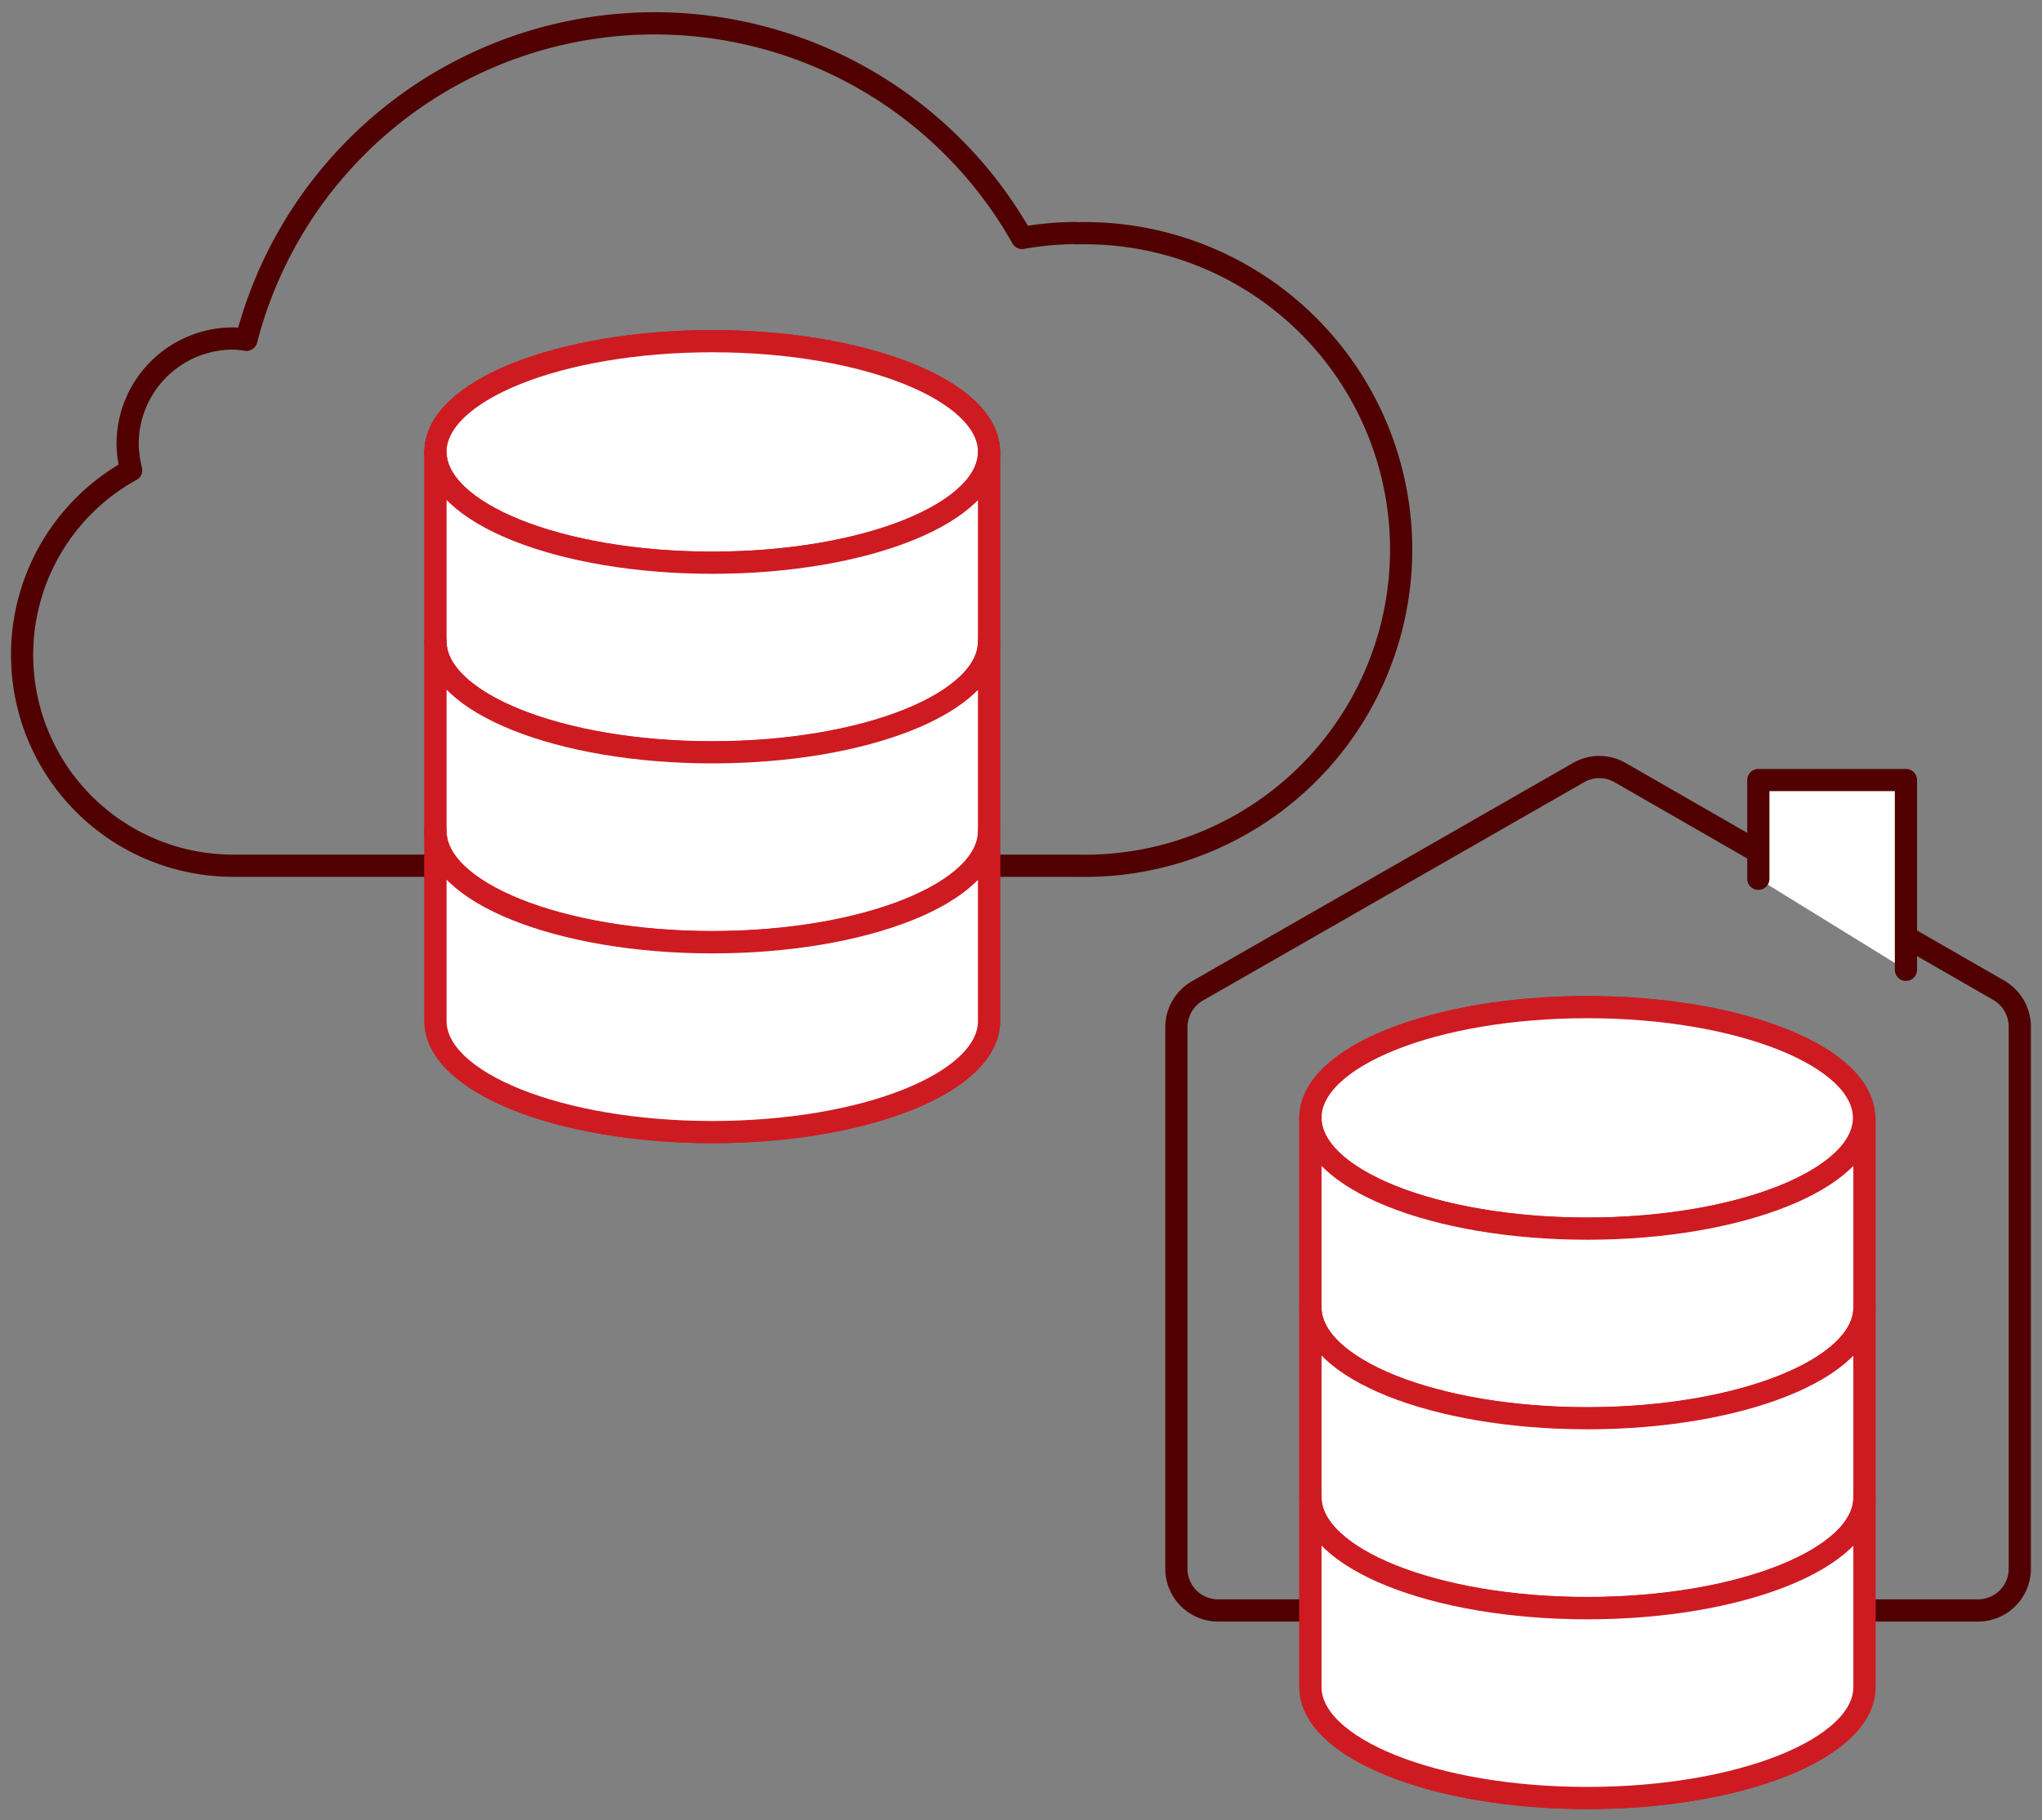 <?xml version="1.0" encoding="UTF-8"?> <svg xmlns="http://www.w3.org/2000/svg" id="icons" viewBox="0 0 92 82"><rect x="0" y="0" width="92" height="82" fill="#808080" stroke="none"/><defs><style>.cls-1{fill:none;}.cls-1,.cls-3{stroke:#500000;}.cls-1,.cls-2,.cls-3{stroke-linecap:round;stroke-linejoin:round;}.cls-2,.cls-3{fill:#fff;}.cls-2{stroke:#ce1b22;}</style></defs><path class="cls-1" d="M48.48,10.5a13.9,13.9,0,0,0-2.43.22A19,19,0,0,0,11.1,15.31a4.07,4.07,0,0,0-.6-.06A4.75,4.75,0,0,0,5.75,20a5.09,5.09,0,0,0,.16,1.18A9.5,9.5,0,0,0,10.5,39h38a14.25,14.25,0,1,0,0-28.49Z"></path><ellipse class="cls-2" cx="32.09" cy="20.36" rx="12.47" ry="4.99"></ellipse><path class="cls-2" d="M32.09,25.35c-6.88,0-12.47-2.24-12.47-5v8.55c0,2.75,5.59,5,12.47,5s12.47-2.23,12.47-5V20.36C44.56,23.11,39,25.35,32.09,25.35Z"></path><path class="cls-2" d="M32.09,33.89c-6.88,0-12.47-2.23-12.47-5v8.55c0,2.75,5.59,5,12.47,5s12.47-2.23,12.47-5V28.91C44.56,31.66,39,33.89,32.09,33.89Z"></path><path class="cls-2" d="M32.09,42.45c-6.88,0-12.47-2.23-12.47-5V46c0,2.76,5.59,5,12.47,5s12.47-2.23,12.47-5V37.47C44.56,40.22,39,42.45,32.09,42.45Z"></path><ellipse class="cls-2" cx="32.09" cy="20.36" rx="12.47" ry="4.99"></ellipse><path class="cls-2" d="M32.09,25.35c-6.88,0-12.47-2.24-12.47-5v8.55c0,2.75,5.59,5,12.47,5s12.47-2.23,12.47-5V20.36C44.56,23.11,39,25.35,32.09,25.35Z"></path><path class="cls-2" d="M32.09,33.89c-6.88,0-12.47-2.23-12.47-5v8.55c0,2.75,5.59,5,12.47,5s12.47-2.23,12.47-5V28.91C44.56,31.66,39,33.89,32.09,33.89Z"></path><path class="cls-2" d="M32.09,42.45c-6.88,0-12.47-2.23-12.47-5V46c0,2.76,5.59,5,12.47,5s12.47-2.23,12.47-5V37.47C44.56,40.22,39,42.45,32.09,42.45Z"></path><path class="cls-1" d="M90.05,44.61,73,34.81a1.88,1.88,0,0,0-1.89,0L54,44.61a1.9,1.9,0,0,0-1,1.65V70.69a1.88,1.88,0,0,0,1.89,1.86H89.1A1.88,1.88,0,0,0,91,70.69V46.26A1.9,1.9,0,0,0,90.05,44.61Z"></path><polyline class="cls-3" points="79.22 39.59 79.22 35.14 85.87 35.14 85.87 43.69"></polyline><ellipse class="cls-2" cx="71.51" cy="50.36" rx="12.47" ry="4.99"></ellipse><path class="cls-2" d="M71.51,55.35c-6.89,0-12.47-2.24-12.47-5v8.55c0,2.75,5.58,5,12.47,5S84,61.66,84,58.91V50.36C84,53.11,78.39,55.35,71.51,55.35Z"></path><path class="cls-2" d="M71.51,63.89c-6.89,0-12.47-2.23-12.47-5v8.55c0,2.75,5.58,5,12.47,5S84,70.21,84,67.46V58.91C84,61.66,78.39,63.89,71.51,63.89Z"></path><path class="cls-2" d="M71.51,72.45c-6.89,0-12.47-2.23-12.47-5V76c0,2.76,5.58,5,12.47,5S84,78.77,84,76V67.47C84,70.22,78.39,72.45,71.51,72.45Z"></path><ellipse class="cls-2" cx="71.51" cy="50.36" rx="12.47" ry="4.99"></ellipse><path class="cls-2" d="M71.51,55.35c-6.89,0-12.47-2.24-12.47-5v8.55c0,2.75,5.58,5,12.47,5S84,61.66,84,58.91V50.36C84,53.11,78.39,55.35,71.51,55.35Z"></path><path class="cls-2" d="M71.51,63.89c-6.89,0-12.47-2.23-12.47-5v8.55c0,2.75,5.58,5,12.47,5S84,70.21,84,67.46V58.91C84,61.66,78.39,63.89,71.51,63.89Z"></path><path class="cls-2" d="M71.51,72.45c-6.89,0-12.47-2.23-12.47-5V76c0,2.76,5.58,5,12.47,5S84,78.77,84,76V67.47C84,70.22,78.39,72.45,71.51,72.45Z"></path></svg> 